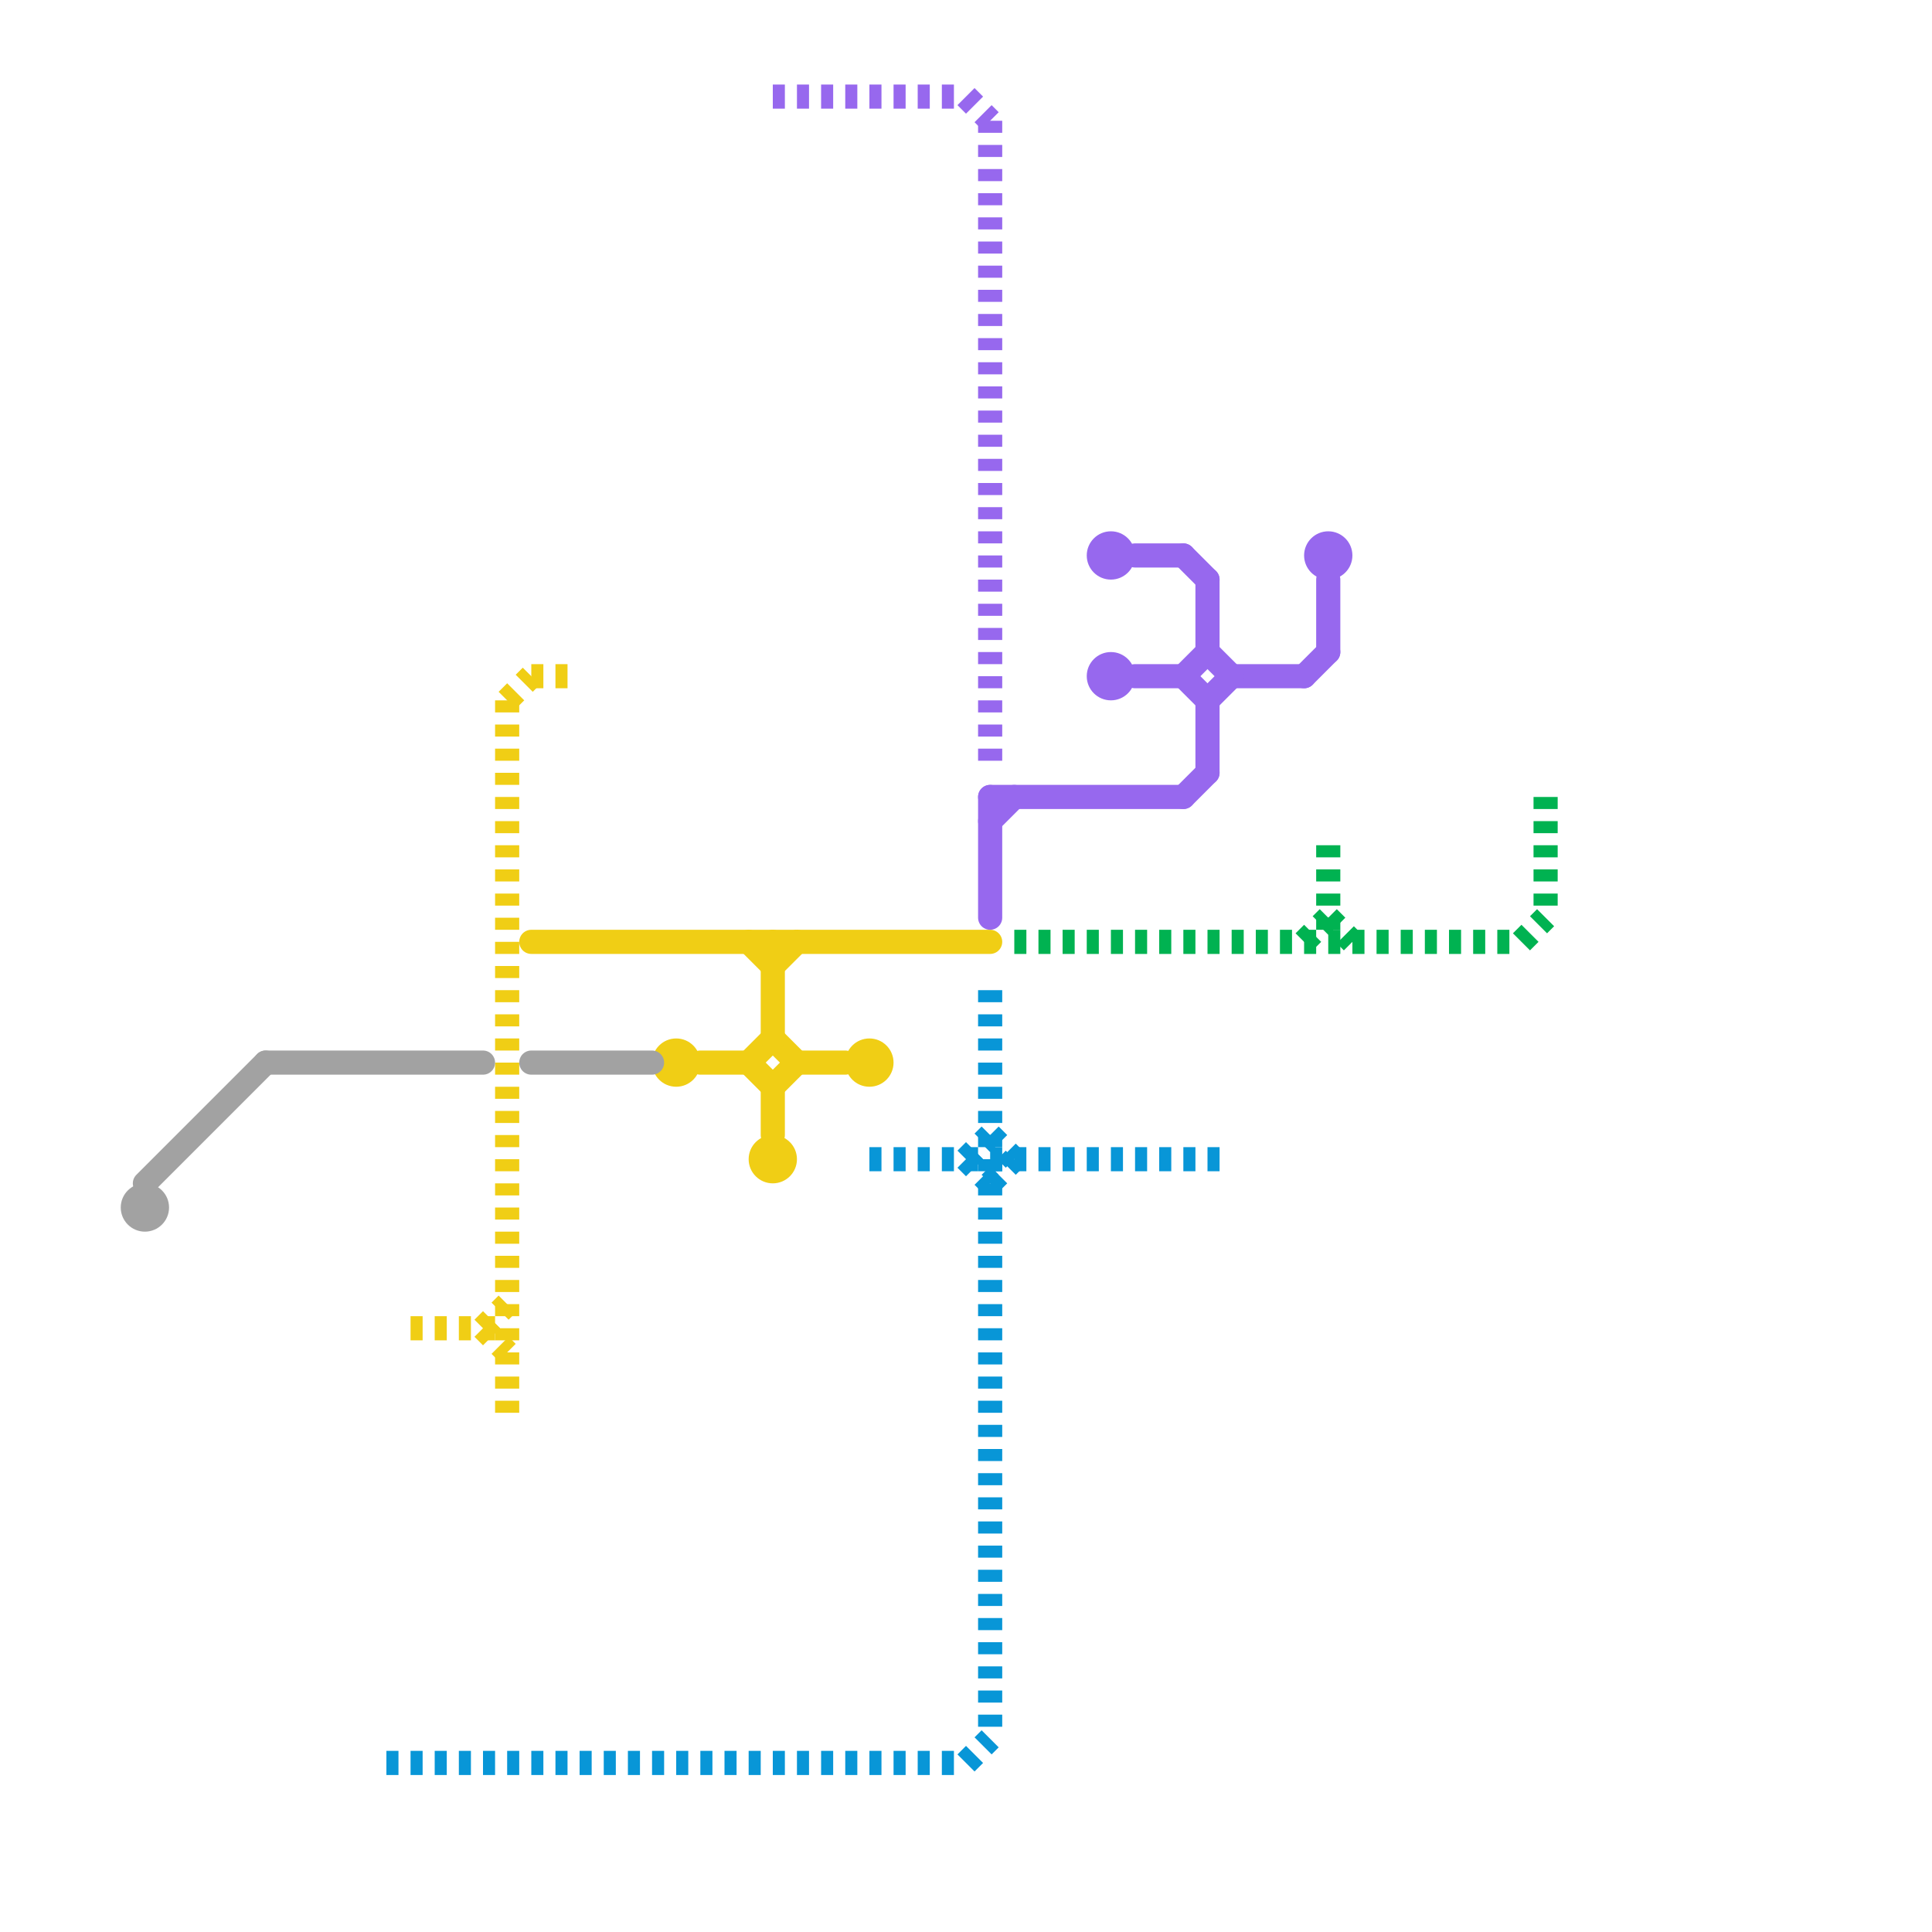 
<svg version="1.1" xmlns="http://www.w3.org/2000/svg" viewBox="0 0 80 80">
<style>text { font: 1px Helvetica; font-weight: 600; white-space: pre; dominant-baseline: central; } line { stroke-width: 1; fill: none; stroke-linecap: round; stroke-linejoin: round; } .c0 { stroke: #f0ce15 } .c1 { stroke: #9768ee } .c2 { stroke: #a2a2a2 } .c3 { stroke: #0896d7 } .c4 { stroke: #00b251 } .w1 { stroke-width: 1; }.l2 { stroke-dasharray: .5 .5; stroke-linecap: butt; }</style><defs><g id="wm-xf"><circle r="1.2" fill="#000"/><circle r="0.9" fill="#fff"/><circle r="0.6" fill="#000"/><circle r="0.3" fill="#fff"/></g><g id="wm"><circle r="0.6" fill="#000"/><circle r="0.3" fill="#fff"/></g></defs><line class="c0 " x1="32" y1="45" x2="33" y2="44"/><line class="c0 " x1="31" y1="39" x2="32" y2="40"/><line class="c0 " x1="22" y1="39" x2="41" y2="39"/><line class="c0 " x1="33" y1="44" x2="35" y2="44"/><line class="c0 " x1="32" y1="45" x2="32" y2="47"/><line class="c0 " x1="31" y1="44" x2="32" y2="43"/><line class="c0 " x1="32" y1="43" x2="33" y2="44"/><line class="c0 " x1="32" y1="40" x2="33" y2="39"/><line class="c0 " x1="31" y1="44" x2="32" y2="45"/><line class="c0 " x1="29" y1="44" x2="31" y2="44"/><line class="c0 " x1="32" y1="39" x2="32" y2="43"/><line class="c0 l2" x1="22" y1="28" x2="24" y2="28"/><line class="c0 l2" x1="21" y1="29" x2="21" y2="59"/><line class="c0 l2" x1="17" y1="55" x2="21" y2="55"/><line class="c0 l2" x1="20" y1="55" x2="21" y2="54"/><line class="c0 l2" x1="20" y1="55" x2="21" y2="56"/><line class="c0 l2" x1="21" y1="29" x2="22" y2="28"/><circle cx="32" cy="48" r="1" fill="#f0ce15" /><circle cx="36" cy="44" r="1" fill="#f0ce15" /><circle cx="28" cy="44" r="1" fill="#f0ce15" /><line class="c1 " x1="51" y1="28" x2="54" y2="28"/><line class="c1 " x1="50" y1="24" x2="50" y2="27"/><line class="c1 " x1="50" y1="29" x2="51" y2="28"/><line class="c1 " x1="54" y1="28" x2="55" y2="27"/><line class="c1 " x1="41" y1="33" x2="41" y2="38"/><line class="c1 " x1="50" y1="27" x2="51" y2="28"/><line class="c1 " x1="47" y1="23" x2="49" y2="23"/><line class="c1 " x1="55" y1="24" x2="55" y2="27"/><line class="c1 " x1="49" y1="28" x2="50" y2="27"/><line class="c1 " x1="49" y1="33" x2="50" y2="32"/><line class="c1 " x1="41" y1="33" x2="49" y2="33"/><line class="c1 " x1="47" y1="28" x2="49" y2="28"/><line class="c1 " x1="49" y1="23" x2="50" y2="24"/><line class="c1 " x1="50" y1="29" x2="50" y2="32"/><line class="c1 " x1="49" y1="28" x2="50" y2="29"/><line class="c1 " x1="41" y1="34" x2="42" y2="33"/><line class="c1 l2" x1="40" y1="4" x2="41" y2="5"/><line class="c1 l2" x1="32" y1="4" x2="40" y2="4"/><line class="c1 l2" x1="41" y1="5" x2="41" y2="32"/><circle cx="55" cy="23" r="1" fill="#9768ee" /><circle cx="46" cy="28" r="1" fill="#9768ee" /><circle cx="46" cy="23" r="1" fill="#9768ee" /><line class="c2 " x1="6" y1="49" x2="11" y2="44"/><line class="c2 " x1="11" y1="44" x2="20" y2="44"/><line class="c2 " x1="22" y1="44" x2="27" y2="44"/><circle cx="6" cy="50" r="1" fill="#a2a2a2" /><line class="c3 l2" x1="40" y1="48" x2="41" y2="49"/><line class="c3 l2" x1="41" y1="49" x2="42" y2="48"/><line class="c3 l2" x1="41" y1="47" x2="42" y2="48"/><line class="c3 l2" x1="41" y1="41" x2="41" y2="72"/><line class="c3 l2" x1="40" y1="48" x2="41" y2="47"/><line class="c3 l2" x1="40" y1="73" x2="41" y2="72"/><line class="c3 l2" x1="16" y1="73" x2="40" y2="73"/><line class="c3 l2" x1="36" y1="48" x2="51" y2="48"/><line class="c4 l2" x1="55" y1="35" x2="55" y2="39"/><line class="c4 l2" x1="54" y1="39" x2="55" y2="38"/><line class="c4 l2" x1="55" y1="38" x2="56" y2="39"/><line class="c4 l2" x1="63" y1="39" x2="64" y2="38"/><line class="c4 l2" x1="64" y1="33" x2="64" y2="38"/><line class="c4 l2" x1="42" y1="39" x2="63" y2="39"/>
</svg>
